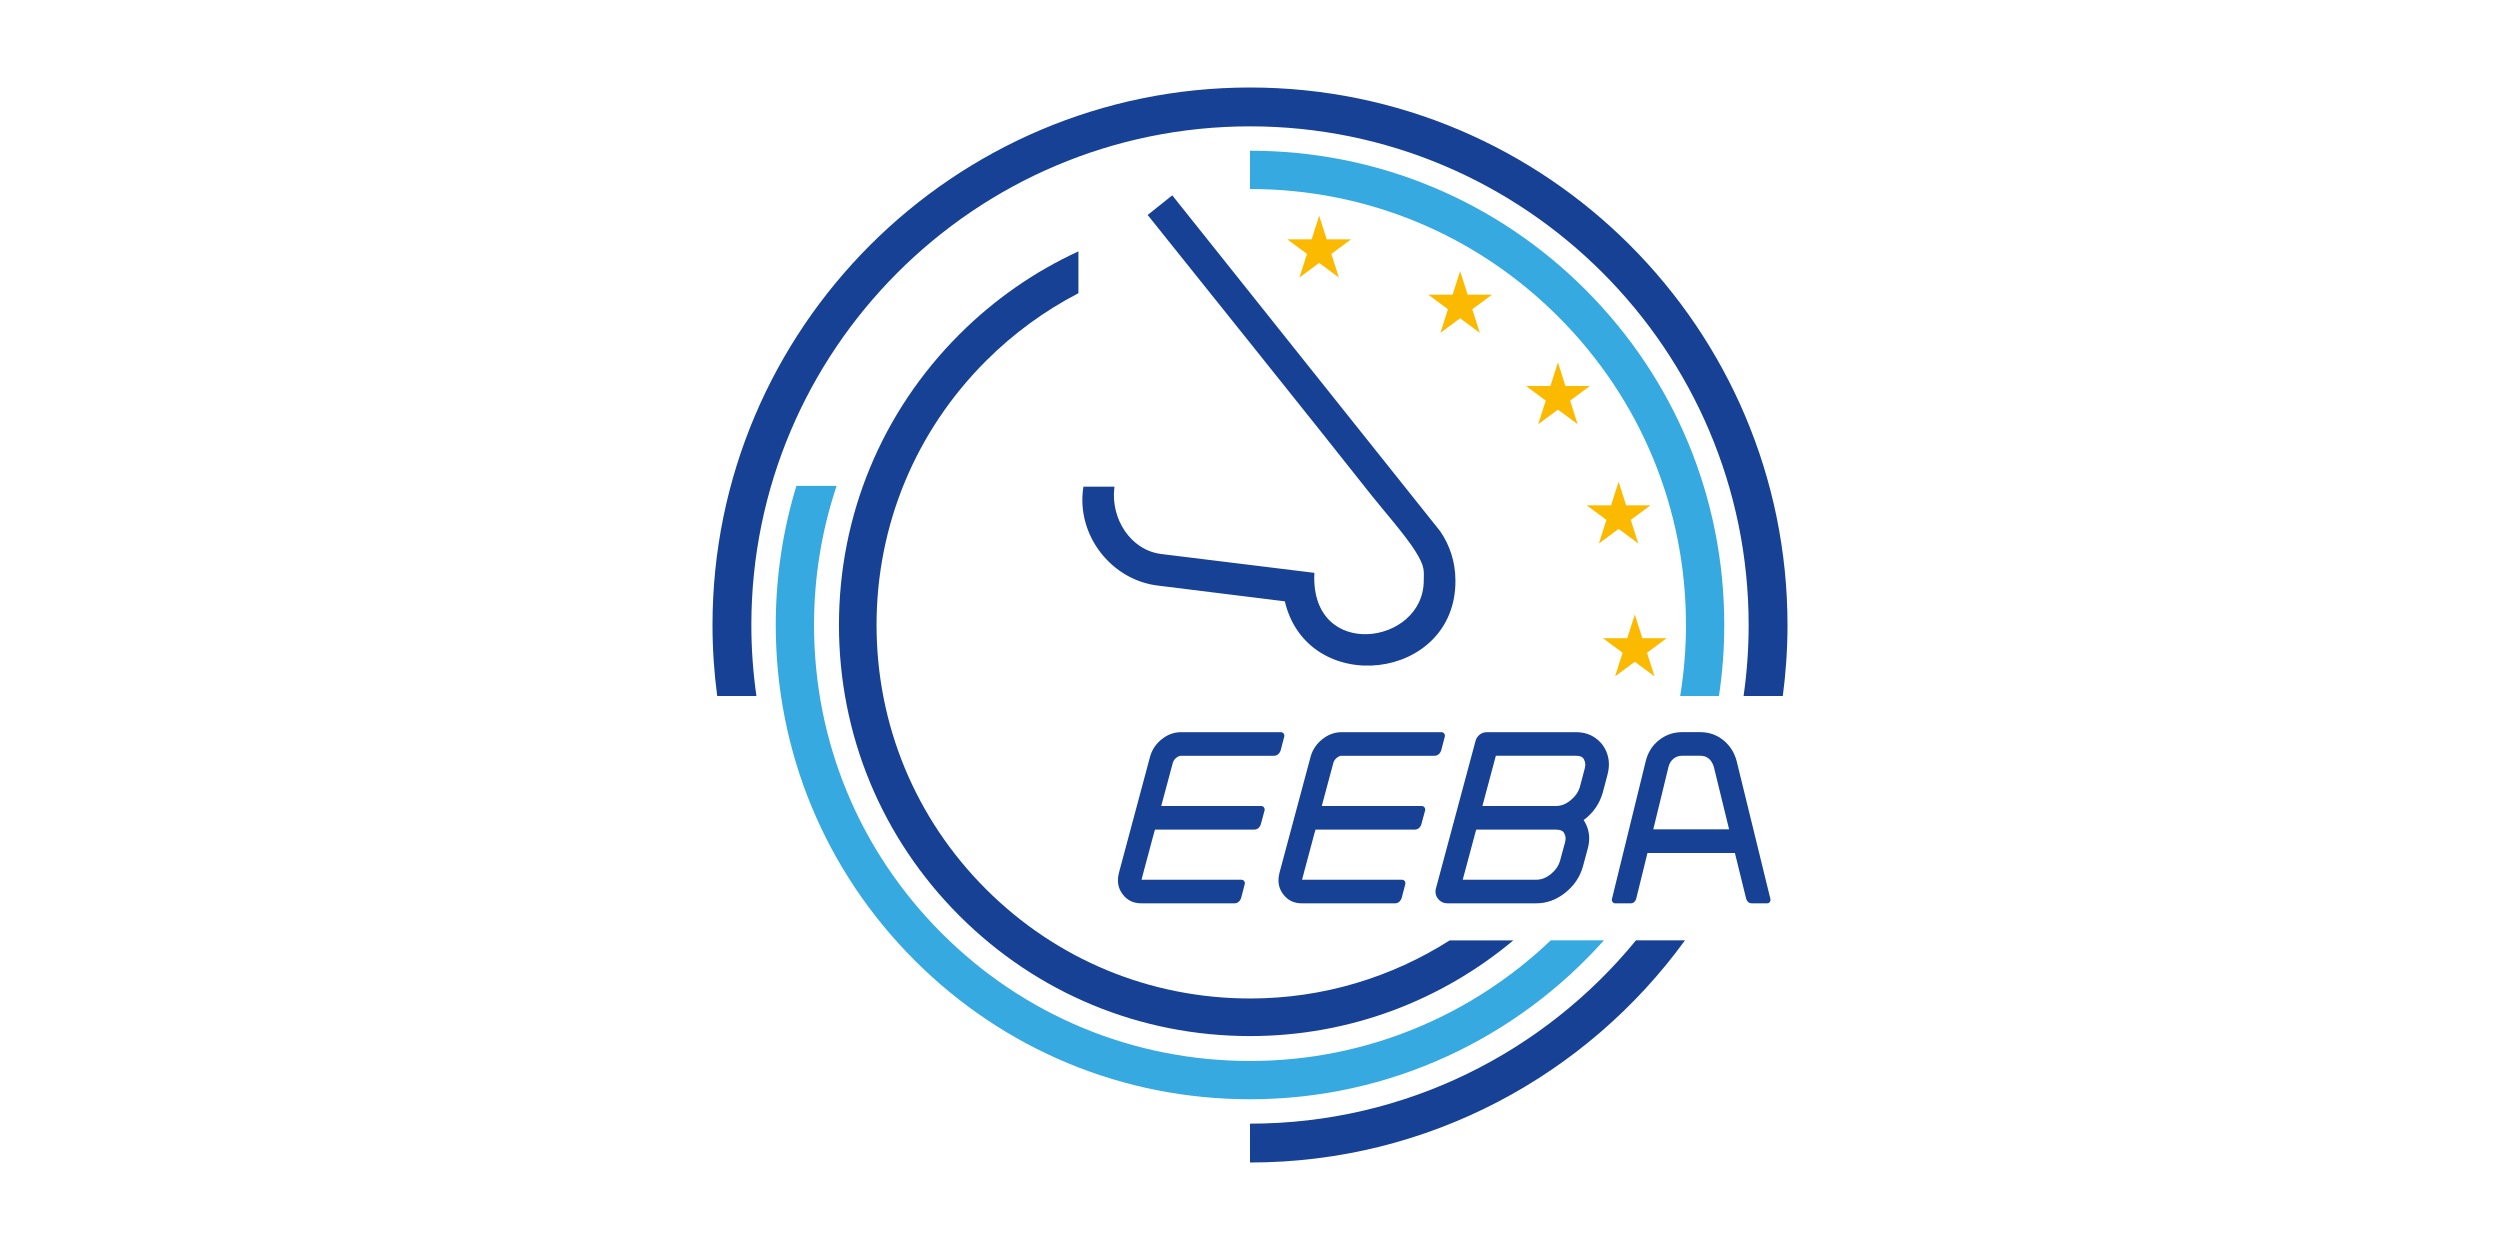 <?xml version="1.0" encoding="UTF-8"?>
<svg xmlns="http://www.w3.org/2000/svg" id="Ebene_1" viewBox="0 0 1000 500">
  <defs>
    <style>.cls-1{fill:#fbba00;}.cls-2,.cls-3{fill:#164194;}.cls-4{fill:#36a9e1;}.cls-3{stroke:#164194;stroke-miterlimit:10;stroke-width:1.01px;}</style>
  </defs>
  <g id="eeba">
    <g>
      <path class="cls-2" d="M472.46,302.31c-.66,0-1.32,.28-1.98,.83s-1.1,1.17-1.32,1.86l-4.67,17.41h39.97c.47,0,.83,.17,1.09,.52,.22,.28,.33,.58,.33,.9,0,.09-.02,.2-.05,.33l-1.51,5.57c-.5,1.42-1.42,2.12-2.74,2.12h-39.59c-.13,.38-.35,1.15-.66,2.31-.5,1.89-1.12,4.19-1.84,6.91s-1.38,5.15-1.96,7.29-.89,3.32-.92,3.54h39.92c.47,0,.85,.17,1.13,.52,.19,.25,.28,.53,.28,.85,0,.13-.02,.27-.05,.42l-1.46,5.57c-.53,1.38-1.45,2.08-2.74,2.08h-37.09c-3.21,0-5.71-1.2-7.5-3.59-1.29-1.67-1.93-3.55-1.93-5.66,0-.91,.13-1.87,.38-2.88l12.5-46.62c.79-2.77,2.35-5.08,4.7-6.94,2.34-1.86,4.92-2.78,7.72-2.78h39.87c.47,0,.85,.19,1.13,.57,.19,.25,.28,.52,.28,.8,0,.13-.02,.27-.05,.42l-1.46,5.57c-.53,1.38-1.45,2.08-2.74,2.08h-37.04Z"></path>
      <path class="cls-2" d="M536.68,302.31c-.66,0-1.32,.28-1.98,.83s-1.1,1.17-1.32,1.86l-4.67,17.41h39.97c.47,0,.83,.17,1.09,.52,.22,.28,.33,.58,.33,.9,0,.09-.02,.2-.05,.33l-1.51,5.57c-.5,1.42-1.42,2.12-2.74,2.12h-39.59c-.13,.38-.35,1.15-.66,2.31-.5,1.89-1.12,4.19-1.84,6.91-.72,2.72-1.38,5.15-1.96,7.29s-.89,3.32-.92,3.54h39.92c.47,0,.85,.17,1.13,.52,.19,.25,.28,.53,.28,.85,0,.13-.02,.27-.05,.42l-1.46,5.57c-.53,1.38-1.45,2.08-2.74,2.08h-37.09c-3.21,0-5.71-1.2-7.5-3.59-1.29-1.67-1.93-3.55-1.93-5.66,0-.91,.13-1.87,.38-2.88l12.5-46.62c.79-2.77,2.35-5.08,4.7-6.94,2.34-1.86,4.92-2.78,7.72-2.78h39.87c.47,0,.85,.19,1.13,.57,.19,.25,.28,.52,.28,.8,0,.13-.02,.27-.05,.42l-1.46,5.57c-.53,1.38-1.45,2.08-2.74,2.08h-37.04Z"></path>
      <path class="cls-2" d="M633.46,328.02c1.48,2.3,2.22,4.75,2.22,7.36,0,1.29-.19,2.63-.57,4.01l-1.98,7.36c-1.2,4.12-3.55,7.58-7.08,10.38s-7.38,4.2-11.56,4.2h-35.58c-1.29,0-2.4-.46-3.33-1.39s-1.39-2.04-1.39-3.33c0-.5,.08-.99,.24-1.46l15.71-58.51c.25-1.1,.79-2.01,1.63-2.71s1.83-1.06,3-1.06h35.58c3.05,0,5.68,.79,7.88,2.38s3.74,3.66,4.62,6.21c.47,1.35,.71,2.78,.71,4.29,0,1.32-.19,2.71-.57,4.15l-1.93,7.31c-1.32,4.44-3.85,8.04-7.6,10.81Zm-42.99,3.82l-5.38,20.05h29.4c2.04,0,4-.75,5.85-2.26s3.08-3.29,3.68-5.33l1.98-7.31c.16-.6,.24-1.13,.24-1.6,0-.82-.24-1.61-.73-2.38s-1.52-1.16-3.09-1.16h-31.95Zm2.5-9.44h29.44c2.01,0,3.95-.75,5.8-2.26s3.1-3.29,3.73-5.33l1.93-7.31c.16-.63,.24-1.2,.24-1.7,0-.79-.24-1.57-.71-2.34s-1.49-1.16-3.07-1.16h-31.99l-5.38,20.1Z"></path>
      <path class="cls-2" d="M693.96,341.19h-34.97l-4.53,18.4c-.41,1.16-1.15,1.75-2.22,1.75h-6.09c-.47,0-.83-.17-1.09-.52-.22-.25-.33-.55-.33-.9,0-.09,.02-.2,.05-.33l13.5-55.07c.85-3.49,2.6-6.29,5.24-8.4,2.71-2.17,5.82-3.26,9.34-3.26h7.22c3.52,0,6.61,1.07,9.25,3.21s4.42,4.92,5.33,8.35l13.5,55.16c.03,.13,.05,.25,.05,.38,0,.31-.12,.62-.35,.92s-.59,.45-1.06,.45h-6.09c-1.07,0-1.81-.58-2.22-1.75l-4.53-18.4Zm-2.31-9.44l-6.13-25.06c-.94-2.93-2.75-4.39-5.43-4.39h-7.22c-1.35,0-2.51,.39-3.47,1.18s-1.61,1.82-1.96,3.11l-6.13,25.15h30.34Z"></path>
    </g>
    <path class="cls-2" d="M500,399.39c-39.9,0-77.42-15.54-105.63-43.75-28.22-28.21-43.75-65.73-43.75-105.63s15.54-77.42,43.75-105.63c11.04-11.04,23.53-20.11,37-27.1v-16.73c-17.49,8.04-33.61,19.19-47.63,33.21-31.05,31.05-48.16,72.34-48.16,116.26s17.1,85.2,48.16,116.26c31.05,31.05,72.34,48.15,116.26,48.15,40.04,0,76.78-14.39,105.32-38.27h-25.45c-23.12,14.69-50.51,23.24-79.88,23.24Z"></path>
    <g>
      <path class="cls-4" d="M620.3,376.14c-31.32,29.88-73.7,48.25-120.3,48.25s-90.38-18.14-123.31-51.08c-32.94-32.94-51.08-76.73-51.08-123.31,0-19.22,3.1-37.96,9.04-55.66h-16.09c-5.44,17.81-8.26,36.51-8.26,55.66,0,50.67,19.73,98.31,55.56,134.14,35.83,35.83,83.47,55.56,134.14,55.56,56.22,0,106.79-24.59,141.56-63.56h-21.26Z"></path>
      <path class="cls-4" d="M500,60.29h0v15.31h0c46.58,0,90.38,18.14,123.31,51.08,32.94,32.94,51.08,76.73,51.08,123.31,0,9.67-.8,19.15-2.32,28.4h15.51c1.4-9.27,2.13-18.75,2.13-28.4,0-50.67-19.73-98.31-55.56-134.14-35.83-35.83-83.47-55.56-134.14-55.56Z"></path>
    </g>
    <g>
      <path class="cls-2" d="M654.39,376.14c-36.61,44.72-92.22,73.32-154.39,73.32h0v15.54h0c71.46,0,134.88-35.05,173.99-88.86h-19.61Z"></path>
      <path class="cls-2" d="M500,35c-118.55,0-215,96.45-215,215,0,9.63,.65,19.1,1.88,28.4h15.69c-1.33-9.28-2.03-18.76-2.03-28.4,0-109.98,89.48-199.46,199.46-199.46s199.46,89.48,199.46,199.46c0,9.64-.7,19.12-2.03,28.4h15.69c1.23-9.29,1.88-18.77,1.88-28.4,0-118.55-96.45-215-215-215Z"></path>
    </g>
    <path class="cls-3" d="M581.67,232.14c.32,39.95-58.65,46.38-67.33,7.93l-50.64-6.28c-18.79-1.99-32.68-19.94-29.9-38.62h11.41c-1.4,12.5,6.56,25.19,18.99,26.91,0,0,43.58,5.36,61.02,7.5-1.38,35.53,44.79,29.18,44.79,2.61,0-3.81,.64-5.54-3.47-12.05-4.11-6.52-13.38-17.06-17.51-22.29-23.41-29.69-70.69-88.52-89.26-111.78l9.05-7.23s106.86,133.98,106.87,133.98c3.76,5.49,5.97,12.14,5.97,19.32Z"></path>
    <polygon class="cls-1" points="530.68 95.74 527.67 86.3 524.66 95.74 514.91 95.74 522.8 101.57 519.78 111 527.67 105.17 535.55 111 532.54 101.57 540.42 95.74 530.68 95.74"></polygon>
    <polygon class="cls-1" points="587.06 117.87 584.05 108.44 581.04 117.87 571.3 117.87 579.18 123.7 576.17 133.14 584.05 127.31 591.93 133.14 588.92 123.7 596.81 117.87 587.06 117.87"></polygon>
    <polygon class="cls-1" points="626.19 154.41 623.18 144.98 620.16 154.41 610.42 154.41 618.3 160.24 615.29 169.68 623.17 163.85 631.06 169.68 628.05 160.24 635.93 154.41 626.19 154.41"></polygon>
    <polygon class="cls-1" points="650.45 202.13 647.45 192.69 644.43 202.13 634.69 202.13 642.57 207.96 639.56 217.4 647.44 211.57 655.32 217.4 652.31 207.96 660.2 202.13 650.45 202.13"></polygon>
    <polygon class="cls-1" points="656.94 255.27 653.93 245.83 650.91 255.27 641.17 255.27 649.05 261.1 646.04 270.54 653.92 264.71 661.81 270.54 658.8 261.1 666.68 255.27 656.94 255.27"></polygon>
  </g>
</svg>
